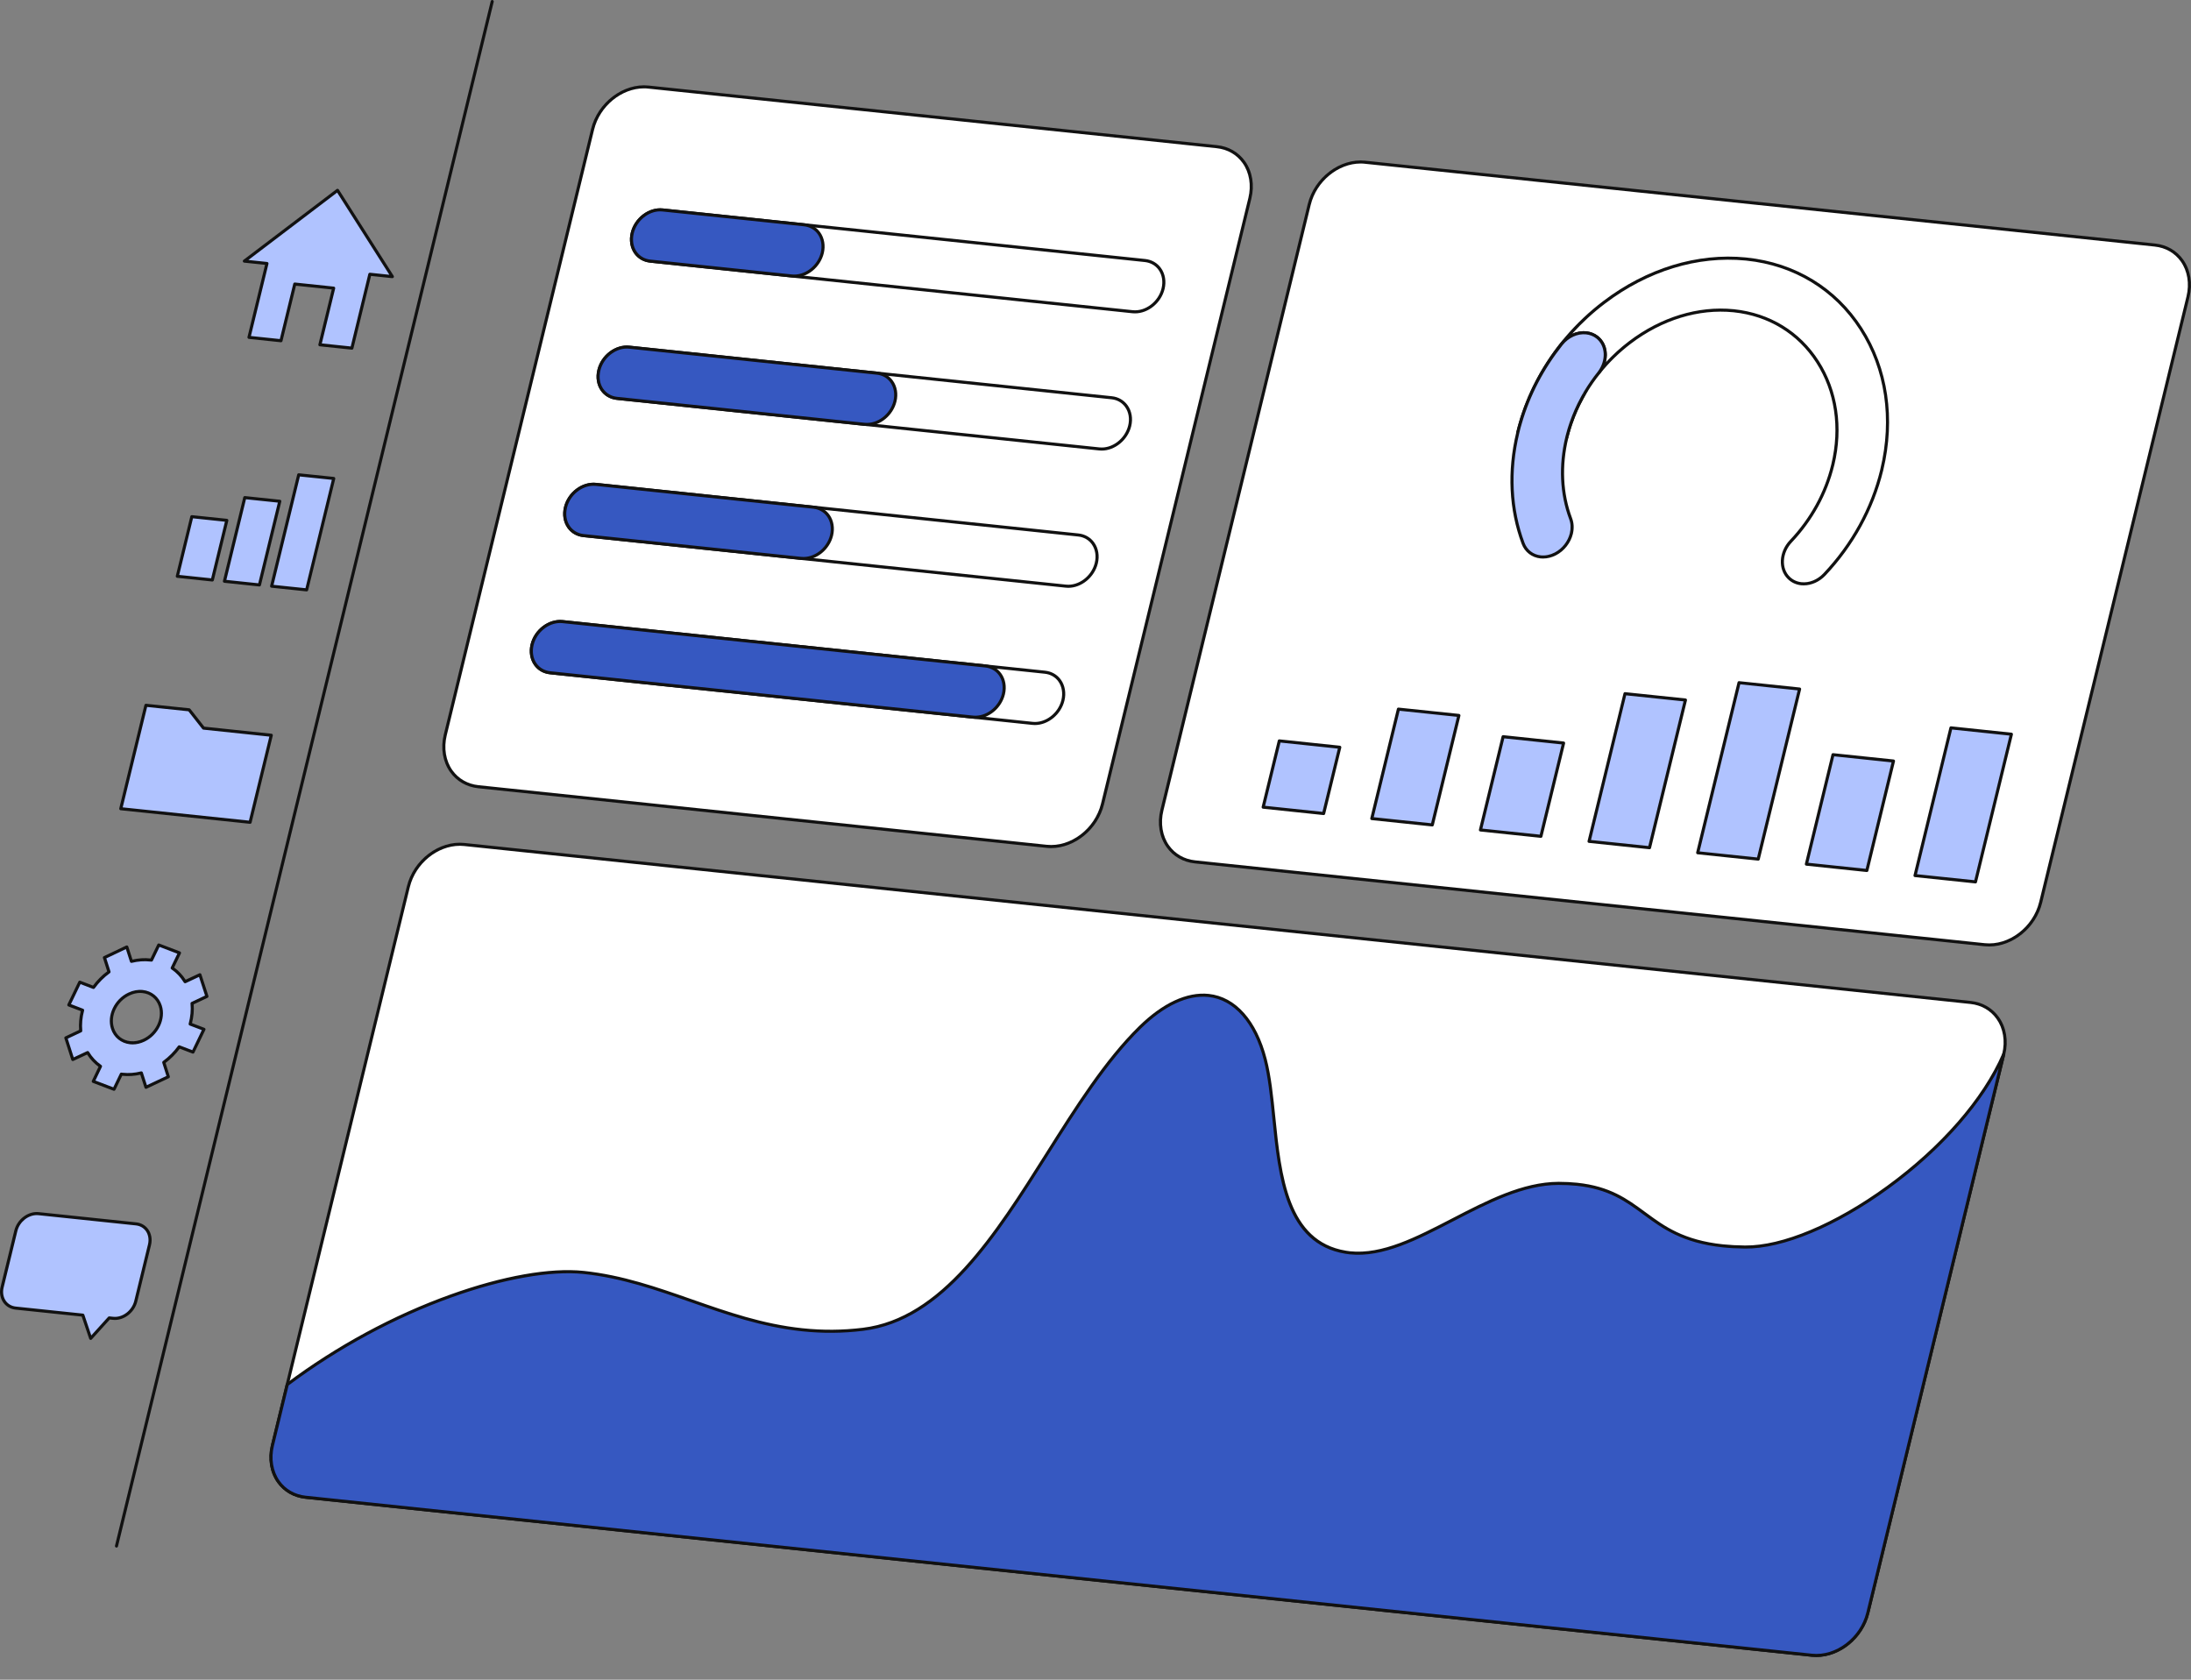 <svg xmlns="http://www.w3.org/2000/svg" width="60" height="46" viewBox="0 0 60 46" fill="none"><rect x="0" y="0" width="60" height="46" fill="#808080" stroke="none"/><g clip-path="url(#clip0_1045_5365)"><path d="M9.243 5.213L6.691 7.151L7.311 7.216L6.818 9.239L7.695 9.331L8.072 7.779L9.138 7.891L8.76 9.443L9.636 9.535L10.129 7.511L10.746 7.576L9.243 5.213Z" fill="#B0C3FF"></path><path d="M9.636 9.576C9.635 9.576 9.633 9.576 9.632 9.576L8.756 9.484C8.743 9.483 8.732 9.477 8.725 9.467C8.718 9.457 8.716 9.444 8.719 9.432L9.085 7.927L8.105 7.825L7.736 9.341C7.731 9.361 7.712 9.375 7.69 9.373L6.814 9.281C6.802 9.279 6.791 9.273 6.784 9.263C6.777 9.253 6.774 9.241 6.777 9.229L7.258 7.252L6.687 7.193C6.67 7.191 6.655 7.179 6.651 7.162C6.646 7.145 6.652 7.128 6.666 7.117L9.217 5.179C9.226 5.172 9.238 5.169 9.25 5.171C9.262 5.173 9.272 5.18 9.279 5.19L10.781 7.553C10.79 7.567 10.79 7.584 10.782 7.598C10.773 7.612 10.757 7.619 10.741 7.618L10.161 7.557L9.678 9.544C9.673 9.563 9.656 9.576 9.636 9.576ZM8.813 9.405L9.604 9.488L10.087 7.501C10.092 7.481 10.112 7.467 10.133 7.469L10.663 7.525L9.232 5.274L6.802 7.12L7.315 7.174C7.327 7.175 7.338 7.181 7.345 7.191C7.352 7.201 7.355 7.214 7.352 7.225L6.871 9.202L7.662 9.285L8.031 7.769C8.036 7.748 8.056 7.735 8.077 7.737L9.142 7.849C9.154 7.85 9.165 7.856 9.172 7.866C9.179 7.876 9.182 7.889 9.179 7.9L8.813 9.405Z" fill="#111111"></path><path d="M6.212 14.25L5.253 14.15L4.856 15.783L5.814 15.883L6.212 14.25Z" fill="#B0C3FF"></path><path d="M5.814 15.925C5.813 15.925 5.811 15.925 5.81 15.925L4.851 15.824C4.839 15.823 4.828 15.816 4.821 15.807C4.814 15.797 4.812 15.784 4.814 15.772L5.212 14.14C5.217 14.119 5.236 14.106 5.257 14.108L6.216 14.208C6.228 14.209 6.239 14.216 6.246 14.226C6.253 14.236 6.256 14.248 6.253 14.26L5.856 15.893C5.851 15.912 5.834 15.925 5.814 15.925ZM4.908 15.745L5.782 15.837L6.159 14.287L5.285 14.195L4.908 15.745Z" fill="#111111"></path><path d="M7.662 13.727L6.703 13.627L6.146 15.918L7.105 16.018L7.662 13.727Z" fill="#B0C3FF"></path><path d="M7.105 16.061C7.103 16.061 7.102 16.061 7.1 16.061L6.142 15.96C6.129 15.959 6.118 15.952 6.111 15.942C6.104 15.932 6.102 15.92 6.105 15.908L6.662 13.617C6.667 13.597 6.687 13.583 6.708 13.585L7.666 13.686C7.679 13.687 7.69 13.693 7.697 13.703C7.704 13.713 7.706 13.726 7.703 13.738L7.146 16.028C7.141 16.047 7.124 16.061 7.105 16.061ZM6.199 15.881L7.072 15.973L7.609 13.764L6.736 13.673L6.199 15.881Z" fill="#111111"></path><path d="M9.139 13.103L8.181 13.002L7.438 16.053L8.397 16.154L9.139 13.103Z" fill="#B0C3FF"></path><path d="M8.397 16.196C8.396 16.196 8.394 16.196 8.393 16.196L7.434 16.095C7.422 16.094 7.411 16.088 7.404 16.078C7.397 16.068 7.394 16.055 7.397 16.044L8.139 12.993C8.144 12.972 8.164 12.959 8.185 12.961L9.144 13.061C9.156 13.062 9.167 13.069 9.174 13.079C9.181 13.089 9.183 13.101 9.181 13.113L8.438 16.164C8.434 16.183 8.417 16.196 8.397 16.196ZM7.491 16.017L8.365 16.108L9.087 13.14L8.213 13.049L7.491 16.017Z" fill="#111111"></path><path d="M5.18 19.439L3.996 19.315L3.307 22.147L6.849 22.519L7.429 20.134L5.574 19.94L5.18 19.439Z" fill="#B0C3FF"></path><path d="M6.849 22.561C6.847 22.561 6.846 22.561 6.844 22.561L3.303 22.189C3.291 22.188 3.28 22.182 3.273 22.172C3.266 22.162 3.263 22.149 3.266 22.137L3.955 19.305C3.96 19.285 3.98 19.271 4.001 19.273L5.185 19.397C5.196 19.398 5.207 19.404 5.214 19.413L5.596 19.9L7.433 20.093C7.445 20.094 7.456 20.1 7.464 20.11C7.471 20.12 7.473 20.133 7.47 20.145L6.89 22.529C6.885 22.548 6.868 22.561 6.849 22.561ZM3.36 22.11L6.816 22.473L7.376 20.172L5.569 19.982C5.558 19.981 5.547 19.975 5.54 19.966L5.158 19.479L4.029 19.361L3.36 22.11Z" fill="#111111"></path><path d="M3.565 28.556C3.342 28.533 3.153 28.391 3.081 28.163C2.968 27.814 3.17 27.391 3.532 27.222C3.658 27.163 3.786 27.142 3.904 27.154C4.127 27.177 4.315 27.319 4.389 27.547C4.502 27.896 4.298 28.319 3.937 28.488C3.812 28.548 3.684 28.569 3.565 28.556ZM4.347 25.879L4.148 26.294C4.137 26.293 4.125 26.291 4.114 26.29C3.948 26.273 3.774 26.285 3.599 26.328L3.473 25.933L2.86 26.224L2.985 26.616C2.82 26.736 2.678 26.88 2.56 27.042L2.185 26.898L1.885 27.522L2.262 27.666C2.213 27.848 2.192 28.044 2.211 28.231L1.803 28.423L1.993 29.016L2.4 28.826C2.493 28.979 2.612 29.105 2.752 29.202L2.554 29.615L3.122 29.831L3.322 29.416C3.334 29.418 3.345 29.419 3.357 29.421C3.52 29.438 3.694 29.427 3.87 29.383L3.997 29.777L4.609 29.488L4.485 29.094C4.648 28.974 4.792 28.83 4.908 28.668L5.285 28.812L5.585 28.189L5.208 28.044C5.257 27.858 5.277 27.666 5.259 27.479L5.666 27.287L5.474 26.694L5.069 26.885C4.976 26.733 4.857 26.606 4.715 26.51L4.915 26.096L4.347 25.879" fill="#B0C3FF"></path><path d="M3.122 29.873C3.117 29.873 3.112 29.872 3.107 29.87L2.539 29.654C2.528 29.649 2.52 29.641 2.515 29.63C2.511 29.619 2.511 29.607 2.516 29.596L2.698 29.215C2.574 29.123 2.468 29.01 2.384 28.88L2.011 29.054C2 29.059 1.987 29.059 1.976 29.054C1.965 29.049 1.956 29.04 1.953 29.028L1.763 28.436C1.756 28.416 1.766 28.394 1.785 28.385L2.166 28.205C2.154 28.041 2.169 27.865 2.211 27.691L1.869 27.561C1.858 27.557 1.85 27.548 1.845 27.537C1.841 27.526 1.841 27.514 1.846 27.503L2.147 26.879C2.156 26.86 2.179 26.85 2.2 26.858L2.545 26.991C2.657 26.841 2.788 26.71 2.935 26.6L2.819 26.237C2.813 26.217 2.822 26.195 2.842 26.186L3.454 25.895C3.465 25.89 3.478 25.89 3.489 25.895C3.501 25.899 3.509 25.909 3.513 25.92L3.628 26.278C3.794 26.241 3.959 26.231 4.119 26.248L4.122 26.248L4.309 25.861C4.319 25.841 4.342 25.832 4.363 25.84L4.93 26.056C4.942 26.06 4.95 26.069 4.955 26.08C4.959 26.091 4.959 26.103 4.954 26.114L4.769 26.496C4.892 26.584 4.998 26.696 5.085 26.83L5.456 26.656C5.468 26.651 5.48 26.651 5.492 26.655C5.503 26.66 5.511 26.669 5.515 26.681L5.707 27.274C5.713 27.294 5.704 27.316 5.685 27.325L5.304 27.505C5.317 27.67 5.301 27.842 5.258 28.018L5.6 28.149C5.612 28.153 5.62 28.162 5.625 28.173C5.629 28.184 5.629 28.196 5.624 28.206L5.323 28.83C5.314 28.85 5.291 28.859 5.27 28.852L4.923 28.719C4.815 28.864 4.685 28.996 4.534 29.11L4.65 29.475C4.656 29.495 4.647 29.517 4.628 29.526L4.015 29.815C4.004 29.82 3.991 29.82 3.98 29.815C3.969 29.81 3.96 29.801 3.957 29.789L3.842 29.432C3.679 29.469 3.515 29.479 3.352 29.462C3.351 29.462 3.349 29.462 3.347 29.462L3.161 29.849C3.153 29.864 3.138 29.873 3.122 29.873H3.122ZM2.613 29.591L3.101 29.777L3.284 29.398C3.292 29.381 3.309 29.372 3.327 29.374C3.339 29.376 3.35 29.377 3.361 29.378C3.526 29.396 3.694 29.383 3.86 29.341C3.882 29.336 3.904 29.348 3.911 29.369L4.023 29.718L4.558 29.466L4.444 29.107C4.439 29.09 4.445 29.071 4.459 29.06C4.622 28.94 4.761 28.8 4.873 28.644C4.884 28.628 4.905 28.622 4.923 28.629L5.264 28.759L5.527 28.211L5.193 28.084C5.173 28.076 5.161 28.054 5.167 28.033C5.217 27.844 5.234 27.659 5.217 27.483C5.215 27.465 5.225 27.449 5.241 27.441L5.615 27.264L5.449 26.753L5.088 26.923C5.068 26.932 5.045 26.925 5.033 26.907C4.942 26.757 4.827 26.636 4.692 26.545C4.674 26.533 4.668 26.51 4.677 26.492L4.857 26.118L4.369 25.932L4.186 26.312C4.178 26.328 4.16 26.338 4.142 26.335C4.132 26.334 4.121 26.333 4.11 26.332C3.947 26.314 3.779 26.327 3.61 26.368C3.588 26.374 3.566 26.361 3.559 26.34L3.447 25.992L2.912 26.246L3.026 26.603C3.031 26.62 3.025 26.639 3.01 26.65C2.852 26.765 2.712 26.905 2.595 27.066C2.583 27.082 2.563 27.088 2.545 27.081L2.206 26.951L1.943 27.498L2.277 27.626C2.297 27.634 2.309 27.655 2.303 27.676C2.253 27.863 2.236 28.053 2.253 28.227C2.255 28.244 2.245 28.261 2.229 28.269L1.855 28.445L2.019 28.957L2.382 28.787C2.402 28.778 2.425 28.785 2.437 28.803C2.524 28.948 2.638 29.071 2.776 29.167C2.793 29.179 2.799 29.201 2.79 29.22L2.613 29.591L2.613 29.591ZM3.631 28.602C3.607 28.602 3.584 28.6 3.561 28.598C3.314 28.572 3.115 28.41 3.04 28.176C2.921 27.806 3.133 27.361 3.514 27.184C3.642 27.123 3.779 27.098 3.909 27.112C4.154 27.137 4.354 27.299 4.429 27.534C4.549 27.903 4.336 28.348 3.956 28.526C3.85 28.576 3.74 28.602 3.631 28.602ZM3.839 27.192C3.743 27.192 3.645 27.215 3.551 27.26C3.207 27.42 3.014 27.819 3.121 28.15C3.186 28.355 3.354 28.491 3.57 28.514C3.684 28.526 3.805 28.504 3.919 28.45C4.263 28.289 4.455 27.89 4.349 27.56C4.282 27.354 4.114 27.218 3.9 27.196C3.879 27.194 3.859 27.192 3.839 27.192L3.839 27.192Z" fill="#111111"></path><path d="M3.726 33.517L1.057 33.237C0.784 33.208 0.504 33.419 0.433 33.707L0.059 35.248C-0.012 35.537 0.155 35.794 0.428 35.823L2.269 36.016L2.483 36.652L2.991 36.092L3.097 36.103C3.37 36.131 3.648 35.921 3.719 35.632L4.094 34.091C4.164 33.802 3.999 33.546 3.726 33.517Z" fill="#B0C3FF"></path><path d="M2.483 36.695C2.48 36.695 2.477 36.694 2.474 36.694C2.46 36.691 2.448 36.68 2.443 36.666L2.237 36.055L0.423 35.865C0.286 35.85 0.168 35.782 0.09 35.673C0.006 35.554 -0.021 35.396 0.017 35.239L0.392 33.697C0.467 33.39 0.767 33.164 1.061 33.195L3.731 33.475C3.867 33.489 3.985 33.557 4.062 33.666C4.147 33.785 4.173 33.944 4.135 34.101L3.76 35.642C3.685 35.95 3.386 36.176 3.093 36.145L3.008 36.136L2.515 36.681C2.507 36.69 2.495 36.695 2.483 36.695ZM1.006 33.277C0.768 33.277 0.536 33.465 0.475 33.717L0.1 35.259C0.067 35.392 0.089 35.525 0.16 35.625C0.223 35.714 0.32 35.769 0.432 35.781L2.274 35.974C2.29 35.976 2.304 35.987 2.309 36.003L2.5 36.571L2.959 36.064C2.968 36.054 2.981 36.048 2.995 36.05L3.102 36.061C3.354 36.088 3.612 35.891 3.677 35.623L4.052 34.081C4.085 33.947 4.063 33.814 3.993 33.714C3.93 33.626 3.834 33.571 3.722 33.559L1.052 33.279C1.037 33.278 1.022 33.277 1.006 33.277V33.277Z" fill="#111111"></path><path d="M33.322 4.017L17.761 2.384C17.087 2.314 16.4 2.832 16.227 3.543L12.193 20.128C12.02 20.839 12.426 21.474 13.1 21.545L28.661 23.177C29.334 23.248 30.02 22.727 30.193 22.016L34.227 5.431C34.4 4.72 33.995 4.087 33.322 4.017Z" fill="white"></path><path d="M28.783 23.226C28.741 23.226 28.699 23.224 28.657 23.219L13.095 21.587C12.776 21.553 12.502 21.396 12.322 21.142C12.124 20.863 12.062 20.489 12.152 20.118L16.186 3.533C16.364 2.804 17.072 2.27 17.765 2.343L33.327 3.975C33.645 4.008 33.92 4.166 34.099 4.418C34.297 4.697 34.359 5.07 34.268 5.441L30.234 22.026C30.067 22.712 29.433 23.226 28.783 23.226V23.226ZM17.637 2.42C17.024 2.42 16.426 2.905 16.269 3.553L12.234 20.138C12.15 20.486 12.207 20.834 12.391 21.094C12.557 21.327 12.81 21.472 13.104 21.503L28.666 23.135C29.317 23.203 29.983 22.697 30.151 22.006L34.186 5.421C34.27 5.074 34.213 4.726 34.029 4.467C33.865 4.235 33.612 4.09 33.318 4.059L17.756 2.427C17.716 2.422 17.677 2.42 17.637 2.42Z" fill="#111111"></path><path d="M31.358 7.135L18.148 5.75C17.782 5.711 17.408 5.994 17.314 6.381C17.22 6.769 17.441 7.112 17.807 7.151L31.017 8.536C31.383 8.575 31.756 8.294 31.85 7.905C31.944 7.519 31.723 7.174 31.358 7.135Z" fill="white"></path><path d="M31.083 8.582C31.059 8.582 31.036 8.581 31.012 8.579L17.802 7.193C17.623 7.174 17.469 7.085 17.368 6.943C17.257 6.787 17.222 6.578 17.273 6.371C17.372 5.965 17.766 5.667 18.152 5.708L31.362 7.093C31.541 7.112 31.695 7.201 31.796 7.343C31.907 7.5 31.942 7.708 31.892 7.915C31.799 8.297 31.446 8.582 31.083 8.582ZM18.08 5.788C17.756 5.788 17.439 6.046 17.355 6.391C17.311 6.575 17.34 6.758 17.437 6.895C17.524 7.017 17.657 7.093 17.811 7.109L31.021 8.495C31.366 8.531 31.72 8.262 31.809 7.896C31.854 7.712 31.824 7.529 31.727 7.392C31.64 7.27 31.507 7.194 31.353 7.177L18.143 5.792C18.122 5.79 18.101 5.789 18.08 5.789V5.788Z" fill="#111111"></path><path d="M22.025 6.157L18.148 5.75C17.782 5.712 17.408 5.995 17.314 6.381C17.22 6.77 17.441 7.113 17.807 7.151L21.684 7.558C22.05 7.596 22.423 7.315 22.518 6.927C22.612 6.541 22.391 6.195 22.025 6.157Z" fill="#3658C1"></path><path d="M21.751 7.603C21.727 7.603 21.703 7.602 21.68 7.6L17.802 7.193C17.623 7.174 17.469 7.085 17.368 6.943C17.257 6.787 17.222 6.578 17.273 6.371C17.372 5.965 17.766 5.667 18.152 5.708L22.029 6.114C22.208 6.133 22.362 6.222 22.463 6.364C22.574 6.521 22.609 6.73 22.559 6.937C22.466 7.318 22.113 7.603 21.751 7.603ZM18.08 5.788C17.756 5.788 17.439 6.046 17.355 6.391C17.311 6.575 17.34 6.758 17.437 6.895C17.524 7.017 17.657 7.093 17.811 7.109L21.689 7.516C22.034 7.552 22.387 7.283 22.477 6.917C22.521 6.733 22.491 6.55 22.394 6.413C22.307 6.291 22.175 6.215 22.02 6.198L18.143 5.792C18.122 5.79 18.101 5.788 18.08 5.788Z" fill="#111111"></path><path d="M30.443 10.893L17.233 9.508C16.868 9.47 16.494 9.753 16.4 10.139C16.305 10.527 16.527 10.871 16.893 10.909L30.102 12.295C30.468 12.333 30.842 12.052 30.936 11.664C31.03 11.277 30.809 10.932 30.443 10.893Z" fill="white"></path><path d="M30.169 12.34C30.145 12.34 30.122 12.339 30.098 12.336L16.888 10.951C16.709 10.932 16.555 10.843 16.454 10.701C16.343 10.545 16.308 10.336 16.359 10.129C16.457 9.722 16.852 9.425 17.238 9.466L30.448 10.851C30.627 10.87 30.781 10.959 30.882 11.101C30.993 11.258 31.028 11.466 30.978 11.673C30.885 12.055 30.531 12.34 30.169 12.34V12.34ZM17.166 9.546C16.842 9.546 16.525 9.804 16.441 10.148C16.396 10.332 16.426 10.516 16.523 10.652C16.61 10.774 16.742 10.851 16.897 10.867L30.107 12.252C30.452 12.289 30.806 12.02 30.895 11.653C30.94 11.47 30.91 11.287 30.812 11.15C30.726 11.027 30.593 10.951 30.439 10.935L17.229 9.55C17.208 9.547 17.187 9.546 17.166 9.546Z" fill="#111111"></path><path d="M24.015 10.219L17.233 9.507C16.868 9.469 16.494 9.752 16.4 10.138C16.305 10.527 16.527 10.87 16.893 10.909L23.674 11.62C24.04 11.658 24.414 11.377 24.508 10.989C24.602 10.602 24.381 10.257 24.015 10.219" fill="#3658C1"></path><path d="M23.741 11.666C23.717 11.666 23.694 11.665 23.67 11.662L16.888 10.951C16.709 10.932 16.555 10.843 16.454 10.701C16.343 10.545 16.308 10.336 16.359 10.129C16.457 9.722 16.852 9.425 17.238 9.466L24.02 10.177C24.199 10.196 24.353 10.284 24.454 10.427C24.565 10.583 24.6 10.792 24.549 10.999C24.457 11.38 24.103 11.666 23.741 11.666V11.666ZM17.166 9.546C16.842 9.546 16.525 9.804 16.441 10.148C16.396 10.332 16.426 10.516 16.523 10.652C16.61 10.774 16.742 10.851 16.897 10.867L23.679 11.578C24.024 11.614 24.378 11.346 24.467 10.979C24.511 10.796 24.481 10.612 24.384 10.475C24.298 10.353 24.165 10.277 24.011 10.261L17.229 9.55C17.208 9.547 17.187 9.546 17.166 9.546V9.546Z" fill="#111111"></path><path d="M29.529 14.651L16.32 13.265C15.954 13.227 15.58 13.51 15.486 13.896C15.392 14.283 15.613 14.628 15.979 14.666L29.188 16.052C29.554 16.09 29.928 15.807 30.022 15.421C30.116 15.035 29.895 14.689 29.529 14.651L29.529 14.651Z" fill="white"></path><path d="M29.255 16.098C29.231 16.098 29.208 16.097 29.184 16.094L15.974 14.709C15.795 14.69 15.641 14.601 15.54 14.459C15.429 14.302 15.394 14.094 15.444 13.886C15.543 13.48 15.938 13.183 16.324 13.223L29.534 14.609C29.713 14.628 29.867 14.716 29.968 14.859C30.079 15.015 30.114 15.224 30.064 15.431C29.971 15.812 29.617 16.098 29.255 16.098L29.255 16.098ZM16.252 13.304C15.928 13.304 15.611 13.562 15.527 13.906C15.482 14.09 15.512 14.273 15.61 14.41C15.696 14.532 15.829 14.608 15.983 14.625L29.193 16.01C29.538 16.047 29.892 15.778 29.981 15.411C30.026 15.228 29.995 15.044 29.898 14.907C29.812 14.785 29.679 14.709 29.525 14.693L16.315 13.307C16.294 13.305 16.273 13.304 16.252 13.304L16.252 13.304Z" fill="#111111"></path><path d="M22.279 13.89L16.32 13.265C15.954 13.227 15.58 13.51 15.486 13.896C15.392 14.283 15.613 14.628 15.979 14.666L21.938 15.292C22.304 15.33 22.678 15.047 22.772 14.661C22.866 14.274 22.645 13.929 22.279 13.89" fill="#3658C1"></path><path d="M22.005 15.337C21.981 15.337 21.957 15.336 21.934 15.334L15.974 14.709C15.795 14.69 15.641 14.601 15.54 14.459C15.429 14.302 15.394 14.094 15.445 13.886C15.543 13.48 15.938 13.183 16.324 13.223L22.283 13.848C22.462 13.867 22.616 13.956 22.718 14.098C22.829 14.255 22.863 14.464 22.813 14.671C22.72 15.052 22.367 15.337 22.005 15.337ZM16.252 13.304C15.928 13.304 15.611 13.562 15.527 13.906C15.482 14.09 15.513 14.273 15.61 14.41C15.696 14.532 15.829 14.608 15.983 14.625L21.942 15.25C22.288 15.286 22.641 15.017 22.731 14.651C22.775 14.467 22.745 14.284 22.648 14.147C22.561 14.025 22.429 13.949 22.274 13.932L16.315 13.307C16.294 13.305 16.273 13.304 16.252 13.304V13.304Z" fill="#111111"></path><path d="M28.615 18.409L15.405 17.023C15.04 16.985 14.666 17.268 14.572 17.654C14.478 18.04 14.699 18.386 15.065 18.424L26.644 19.639L28.274 19.81C28.64 19.848 29.014 19.565 29.108 19.179C29.202 18.792 28.981 18.447 28.615 18.409Z" fill="white"></path><path d="M28.341 19.856C28.317 19.856 28.294 19.854 28.27 19.852C28.27 19.852 26.645 19.681 26.64 19.681L15.06 18.466C14.881 18.448 14.727 18.359 14.626 18.217C14.515 18.06 14.48 17.851 14.53 17.644C14.629 17.238 15.024 16.941 15.41 16.981L28.62 18.367C28.799 18.386 28.953 18.474 29.054 18.616C29.165 18.773 29.2 18.982 29.149 19.189C29.057 19.57 28.703 19.855 28.341 19.856ZM26.649 19.597C26.674 19.6 26.86 19.619 28.279 19.768C28.624 19.805 28.978 19.535 29.067 19.169C29.111 18.986 29.081 18.802 28.984 18.665C28.898 18.543 28.765 18.467 28.611 18.451L15.401 17.065C15.055 17.029 14.702 17.298 14.613 17.664C14.568 17.847 14.598 18.031 14.695 18.168C14.782 18.29 14.915 18.366 15.069 18.382L26.649 19.597V19.597L26.649 19.597Z" fill="#111111"></path><path d="M26.985 18.238L15.405 17.023C15.04 16.985 14.666 17.268 14.572 17.654C14.478 18.04 14.699 18.386 15.065 18.424L26.644 19.639C27.01 19.677 27.384 19.394 27.478 19.008C27.572 18.621 27.351 18.276 26.985 18.238Z" fill="#3658C1"></path><path d="M26.711 19.685C26.687 19.685 26.663 19.683 26.64 19.681L15.06 18.466C14.881 18.448 14.727 18.359 14.626 18.217C14.515 18.06 14.48 17.851 14.53 17.644C14.629 17.238 15.024 16.941 15.41 16.981L26.99 18.196C27.169 18.215 27.323 18.303 27.424 18.446C27.535 18.602 27.57 18.811 27.519 19.018C27.427 19.399 27.073 19.685 26.711 19.685V19.685ZM15.338 17.062C15.014 17.062 14.697 17.32 14.613 17.664C14.568 17.847 14.598 18.031 14.695 18.168C14.782 18.29 14.915 18.366 15.069 18.382L26.649 19.597C26.994 19.633 27.348 19.364 27.437 18.998C27.481 18.815 27.451 18.631 27.354 18.494C27.268 18.372 27.135 18.296 26.981 18.28L15.401 17.065C15.38 17.063 15.359 17.062 15.338 17.062H15.338Z" fill="#111111"></path><path d="M59.013 6.712L37.384 4.443C36.71 4.372 36.026 4.891 35.853 5.602L31.818 22.187C31.645 22.898 32.049 23.533 32.723 23.603L54.352 25.872C55.023 25.942 55.71 25.422 55.883 24.711L59.918 8.126C60.091 7.415 59.684 6.782 59.013 6.712V6.712Z" fill="white"></path><path d="M54.474 25.92C54.432 25.92 54.389 25.918 54.347 25.914L32.718 23.645C32.4 23.612 32.126 23.454 31.947 23.202C31.748 22.922 31.686 22.548 31.777 22.177L35.811 5.592C35.989 4.862 36.697 4.328 37.388 4.401L59.017 6.669C59.336 6.703 59.61 6.86 59.789 7.113C59.987 7.393 60.049 7.765 59.959 8.136L55.925 24.721C55.758 25.407 55.124 25.92 54.474 25.92L54.474 25.92ZM37.26 4.478C36.649 4.478 36.051 4.964 35.894 5.611L31.86 22.197C31.775 22.544 31.832 22.893 32.016 23.153C32.181 23.385 32.433 23.53 32.727 23.561L54.356 25.83C55.008 25.898 55.674 25.392 55.842 24.701L59.877 8.116C59.961 7.769 59.904 7.421 59.72 7.162C59.555 6.929 59.302 6.784 59.008 6.753L37.379 4.485C37.34 4.48 37.3 4.478 37.26 4.478Z" fill="#111111"></path><path d="M41.607 11.679C41.602 11.698 41.597 11.716 41.592 11.735C41.597 11.716 41.602 11.698 41.607 11.679ZM41.631 11.596C41.625 11.616 41.619 11.635 41.614 11.655C41.619 11.635 41.625 11.615 41.631 11.596ZM43.02 11.593C43.015 11.606 43.011 11.618 43.007 11.631C43.011 11.618 43.015 11.606 43.02 11.593ZM43.322 10.904C43.205 11.12 43.105 11.347 43.023 11.582C43.105 11.347 43.205 11.12 43.322 10.904ZM43.344 10.864C43.337 10.876 43.33 10.889 43.324 10.901C43.33 10.889 43.337 10.876 43.344 10.864ZM43.396 10.773C43.392 10.779 43.389 10.786 43.385 10.792C43.389 10.786 43.392 10.779 43.396 10.773ZM43.429 10.717C43.428 10.719 43.427 10.721 43.425 10.723C43.427 10.721 43.428 10.719 43.429 10.717ZM47.828 7.095C47.828 7.095 47.822 7.095 47.812 7.094L47.812 7.093C46.443 6.957 45.056 7.423 43.928 8.28C42.865 9.086 42.023 10.246 41.635 11.581C41.865 10.789 42.257 10.057 42.76 9.424C42.938 9.2 43.201 9.09 43.439 9.115C43.546 9.126 43.648 9.165 43.736 9.233C44.011 9.447 44.034 9.876 43.791 10.199C44.038 9.892 44.323 9.616 44.634 9.379C45.465 8.748 46.475 8.41 47.471 8.51L47.477 8.51L47.477 8.511L47.479 8.511L47.483 8.511C48.476 8.616 49.279 9.139 49.772 9.907C50.265 10.675 50.443 11.674 50.191 12.725L50.19 12.729L50.188 12.738C50.002 13.504 49.602 14.231 49.042 14.823C48.756 15.126 48.729 15.574 48.984 15.825C49.079 15.919 49.2 15.972 49.329 15.986C49.544 16.008 49.782 15.921 49.961 15.732C50.727 14.921 51.274 13.927 51.529 12.879L51.531 12.87H51.53L51.533 12.861C51.878 11.417 51.632 10.046 50.962 9.005C50.293 7.961 49.193 7.238 47.828 7.095" fill="white"></path><path d="M49.396 16.031C49.372 16.031 49.348 16.03 49.325 16.028C49.181 16.013 49.053 15.953 48.954 15.855C48.684 15.589 48.71 15.113 49.011 14.794C49.569 14.205 49.962 13.49 50.147 12.728L50.15 12.715C50.391 11.709 50.244 10.72 49.736 9.93C49.23 9.142 48.428 8.653 47.479 8.553C47.478 8.553 47.478 8.553 47.477 8.553C47.476 8.553 47.475 8.553 47.475 8.553C47.474 8.553 47.472 8.553 47.471 8.552L47.469 8.552C46.514 8.456 45.517 8.762 44.66 9.413C44.349 9.649 44.068 9.922 43.824 10.226C43.81 10.244 43.784 10.247 43.765 10.233C43.747 10.219 43.743 10.193 43.757 10.174C43.988 9.866 43.967 9.467 43.71 9.266C43.632 9.205 43.536 9.168 43.434 9.157C43.202 9.133 42.956 9.245 42.793 9.45C42.541 9.767 42.323 10.1 42.14 10.447C41.975 10.759 41.838 11.084 41.73 11.418C41.711 11.476 41.693 11.534 41.676 11.592C41.675 11.595 41.674 11.597 41.673 11.6C41.673 11.602 41.672 11.605 41.672 11.607C41.666 11.627 41.66 11.647 41.655 11.666C41.654 11.671 41.652 11.674 41.65 11.678V11.679C41.65 11.682 41.649 11.686 41.648 11.69C41.643 11.709 41.638 11.727 41.633 11.746C41.633 11.749 41.631 11.753 41.629 11.756V11.757C41.629 11.76 41.629 11.764 41.628 11.767C41.621 11.793 41.615 11.818 41.609 11.844C41.603 11.866 41.58 11.88 41.557 11.875C41.538 11.87 41.525 11.853 41.525 11.834C41.525 11.83 41.525 11.827 41.526 11.824C41.532 11.798 41.539 11.772 41.546 11.746C41.547 11.742 41.548 11.739 41.55 11.736V11.735C41.55 11.732 41.55 11.728 41.551 11.725C41.556 11.706 41.561 11.687 41.566 11.668C41.568 11.664 41.569 11.66 41.571 11.656V11.655C41.571 11.652 41.572 11.648 41.573 11.644C41.578 11.624 41.584 11.604 41.59 11.584C41.591 11.581 41.592 11.579 41.593 11.577C41.593 11.574 41.593 11.572 41.594 11.569C41.594 11.569 41.594 11.568 41.595 11.568C41.611 11.512 41.628 11.456 41.646 11.401V11.401C41.646 11.4 41.646 11.4 41.646 11.4C41.759 11.048 41.905 10.706 42.081 10.377C42.52 9.556 43.143 8.822 43.903 8.246C45.092 7.342 46.482 6.918 47.816 7.051C47.817 7.052 47.819 7.052 47.82 7.052C47.828 7.053 47.831 7.053 47.832 7.053C49.165 7.193 50.289 7.878 50.998 8.982C51.706 10.082 51.91 11.463 51.574 12.871L51.573 12.876C51.573 12.877 51.572 12.878 51.572 12.88L51.57 12.888C51.312 13.948 50.766 14.941 49.992 15.761C49.828 15.933 49.61 16.031 49.396 16.031L49.396 16.031ZM47.488 8.469C48.466 8.573 49.288 9.075 49.808 9.885C50.328 10.694 50.479 11.707 50.233 12.735L50.229 12.748C50.041 13.524 49.641 14.252 49.073 14.852C48.803 15.138 48.776 15.561 49.014 15.795C49.099 15.879 49.21 15.931 49.334 15.944C49.544 15.966 49.767 15.876 49.93 15.703C50.695 14.894 51.233 13.914 51.488 12.869L51.488 12.866C51.488 12.863 51.489 12.86 51.49 12.857L51.492 12.849C51.823 11.466 51.622 10.108 50.927 9.027C50.232 7.946 49.13 7.274 47.824 7.137C47.823 7.137 47.819 7.137 47.809 7.136C47.806 7.136 47.804 7.135 47.802 7.135C46.491 7.006 45.125 7.424 43.954 8.314C43.627 8.561 43.326 8.839 43.054 9.14C43.179 9.084 43.312 9.059 43.444 9.073C43.561 9.085 43.672 9.129 43.762 9.2C43.975 9.366 44.049 9.648 43.975 9.922C44.168 9.712 44.38 9.519 44.608 9.346C45.483 8.682 46.502 8.37 47.476 8.468L47.479 8.468C47.481 8.468 47.484 8.469 47.486 8.469C47.487 8.469 47.488 8.469 47.489 8.469L47.488 8.469ZM42.907 12.021C42.905 12.021 42.903 12.021 42.901 12.02H42.9C42.879 12.017 42.864 11.999 42.864 11.979C42.864 11.976 42.864 11.974 42.865 11.972C42.867 11.959 42.875 11.948 42.886 11.941C42.882 11.935 42.88 11.927 42.88 11.919C42.88 11.915 42.88 11.912 42.881 11.908L42.886 11.889C42.888 11.883 42.891 11.877 42.895 11.873C42.894 11.87 42.894 11.867 42.894 11.864C42.894 11.861 42.894 11.857 42.895 11.854L42.902 11.829C42.904 11.823 42.906 11.819 42.91 11.814C42.909 11.813 42.909 11.811 42.909 11.81C42.909 11.806 42.91 11.802 42.911 11.798L42.918 11.773C42.919 11.768 42.922 11.764 42.924 11.76C42.924 11.759 42.924 11.758 42.924 11.758C42.924 11.754 42.925 11.75 42.926 11.746C42.932 11.724 42.939 11.703 42.946 11.682C42.946 11.68 42.947 11.677 42.948 11.675C42.949 11.674 42.949 11.671 42.95 11.669L42.962 11.633C42.962 11.63 42.963 11.628 42.965 11.626C42.965 11.623 42.965 11.62 42.966 11.618L42.979 11.579C42.98 11.577 42.981 11.575 42.982 11.573C42.982 11.572 42.983 11.57 42.983 11.568C43.064 11.334 43.165 11.104 43.285 10.884C43.285 10.883 43.285 10.883 43.285 10.883L43.286 10.881C43.293 10.868 43.3 10.856 43.307 10.843C43.309 10.841 43.31 10.839 43.312 10.837C43.312 10.834 43.313 10.832 43.315 10.83C43.321 10.819 43.327 10.808 43.333 10.797C43.339 10.787 43.348 10.78 43.358 10.777L43.348 10.771L43.359 10.751C43.365 10.742 43.374 10.735 43.384 10.732C43.382 10.722 43.383 10.712 43.389 10.702L43.389 10.702C43.389 10.702 43.389 10.701 43.389 10.701L43.392 10.697C43.404 10.677 43.431 10.67 43.45 10.682C43.471 10.694 43.478 10.719 43.465 10.739L43.464 10.741L43.464 10.742C43.464 10.742 43.463 10.742 43.463 10.742L43.462 10.745H43.462C43.456 10.753 43.447 10.759 43.437 10.762C43.438 10.765 43.438 10.769 43.438 10.773C43.438 10.78 43.437 10.787 43.433 10.794L43.423 10.811L43.411 10.805C43.412 10.809 43.413 10.813 43.413 10.818C43.413 10.825 43.411 10.832 43.407 10.839C43.401 10.849 43.395 10.86 43.389 10.871C43.388 10.873 43.386 10.875 43.385 10.877C43.384 10.879 43.383 10.882 43.382 10.884L43.361 10.921C43.361 10.922 43.361 10.922 43.36 10.922C43.36 10.923 43.36 10.923 43.36 10.924C43.242 11.14 43.143 11.366 43.064 11.595C43.064 11.595 43.064 11.595 43.064 11.595C43.063 11.597 43.062 11.599 43.061 11.601C43.061 11.603 43.06 11.605 43.06 11.607L43.047 11.645C43.046 11.647 43.045 11.649 43.044 11.651C43.044 11.654 43.043 11.656 43.042 11.659L43.031 11.695C43.03 11.697 43.029 11.699 43.028 11.701C43.028 11.703 43.027 11.705 43.027 11.707C43.02 11.728 43.014 11.749 43.008 11.77C43.006 11.774 43.004 11.779 43.001 11.783V11.785C43.001 11.789 43.001 11.793 43 11.796L42.993 11.821C42.991 11.826 42.989 11.831 42.985 11.835C42.985 11.837 42.986 11.838 42.986 11.84C42.986 11.844 42.985 11.847 42.984 11.851L42.977 11.875C42.976 11.882 42.973 11.887 42.969 11.892C42.969 11.895 42.969 11.897 42.969 11.9C42.969 11.903 42.969 11.907 42.968 11.911L42.963 11.929C42.96 11.941 42.953 11.95 42.943 11.956C42.947 11.962 42.949 11.97 42.949 11.979C42.949 11.98 42.949 11.983 42.949 11.985C42.946 12.006 42.928 12.021 42.907 12.021L42.907 12.021Z" fill="#111111"></path><path d="M43.439 9.115C43.201 9.09 42.938 9.2 42.76 9.424C42.257 10.057 41.865 10.788 41.635 11.581C41.634 11.585 41.632 11.591 41.631 11.595C41.625 11.615 41.619 11.635 41.614 11.655C41.612 11.663 41.609 11.671 41.607 11.679C41.602 11.697 41.597 11.716 41.592 11.735C41.59 11.742 41.589 11.749 41.587 11.757C41.58 11.782 41.574 11.808 41.567 11.834C41.567 11.834 41.566 11.841 41.563 11.853H41.563C41.312 12.902 41.362 13.957 41.71 14.881C41.791 15.097 41.976 15.228 42.19 15.251C42.319 15.264 42.46 15.238 42.595 15.168C42.819 15.05 42.977 14.837 43.031 14.61C43.064 14.474 43.06 14.333 43.011 14.204C42.757 13.526 42.721 12.754 42.905 11.987L42.906 11.98H42.907L42.908 11.974C42.913 11.956 42.917 11.937 42.922 11.919C42.924 11.912 42.925 11.906 42.927 11.9C42.93 11.888 42.933 11.876 42.936 11.864C42.938 11.856 42.941 11.848 42.943 11.84C42.946 11.83 42.949 11.82 42.952 11.809L42.959 11.785C42.961 11.776 42.964 11.767 42.967 11.758C42.973 11.736 42.98 11.715 42.986 11.694C42.987 11.69 42.989 11.686 42.99 11.682C42.994 11.67 42.998 11.658 43.002 11.646C43.004 11.641 43.005 11.636 43.007 11.631C43.011 11.618 43.015 11.605 43.02 11.593C43.021 11.589 43.022 11.585 43.023 11.582C43.105 11.347 43.205 11.12 43.322 10.904L43.324 10.901C43.33 10.889 43.337 10.876 43.344 10.864C43.347 10.859 43.349 10.855 43.352 10.85C43.358 10.839 43.364 10.829 43.37 10.818C43.375 10.809 43.38 10.801 43.385 10.792C43.389 10.786 43.392 10.779 43.396 10.773C43.406 10.756 43.416 10.74 43.425 10.723C43.427 10.721 43.428 10.719 43.429 10.717C43.534 10.543 43.65 10.377 43.776 10.219C43.781 10.212 43.786 10.206 43.791 10.199C44.034 9.876 44.011 9.447 43.736 9.233C43.648 9.165 43.546 9.126 43.439 9.115Z" fill="#B0C3FF"></path><path d="M42.257 15.296C42.233 15.296 42.209 15.295 42.186 15.293C41.947 15.268 41.754 15.12 41.67 14.896C41.319 13.961 41.267 12.906 41.522 11.843C41.522 11.842 41.522 11.84 41.523 11.839C41.525 11.829 41.526 11.824 41.526 11.824C41.532 11.798 41.539 11.772 41.546 11.746L41.551 11.725C41.556 11.706 41.561 11.687 41.566 11.668L41.573 11.644C41.578 11.624 41.584 11.604 41.59 11.584L41.594 11.569C41.821 10.789 42.202 10.058 42.726 9.398C42.907 9.17 43.181 9.046 43.443 9.073C43.561 9.085 43.671 9.129 43.762 9.2C44.056 9.429 44.084 9.879 43.825 10.225L43.81 10.245C43.684 10.402 43.569 10.568 43.465 10.739L43.462 10.745C43.452 10.761 43.442 10.778 43.433 10.794L43.423 10.811C43.423 10.811 43.42 10.816 43.42 10.816C43.416 10.823 43.411 10.831 43.407 10.838C43.401 10.85 43.395 10.86 43.389 10.871L43.361 10.922C43.242 11.14 43.142 11.366 43.064 11.595L43.047 11.645C43.046 11.649 43.044 11.654 43.042 11.659L43.026 11.708C43.02 11.728 43.014 11.749 43.007 11.77L42.963 11.929C42.958 11.947 42.954 11.966 42.949 11.984L42.948 11.991C42.947 11.992 42.947 11.993 42.947 11.994L42.947 11.995C42.763 12.759 42.799 13.517 43.051 14.189C43.101 14.322 43.108 14.471 43.073 14.62C43.013 14.867 42.842 15.086 42.615 15.205C42.499 15.265 42.377 15.296 42.257 15.296L42.257 15.296ZM41.603 11.868C41.354 12.912 41.405 13.949 41.75 14.867C41.822 15.059 41.988 15.187 42.194 15.209C42.32 15.222 42.452 15.195 42.575 15.131C42.781 15.023 42.936 14.824 42.99 14.601C43.022 14.468 43.016 14.336 42.971 14.219C42.714 13.53 42.677 12.755 42.864 11.977L42.865 11.973C42.865 11.971 42.865 11.969 42.866 11.968C42.866 11.967 42.867 11.966 42.867 11.964C42.871 11.946 42.876 11.927 42.881 11.908L42.926 11.746C42.932 11.724 42.939 11.703 42.946 11.682L42.984 11.567C43.064 11.335 43.165 11.104 43.285 10.884L43.314 10.831C43.321 10.819 43.327 10.808 43.333 10.797C43.337 10.789 43.342 10.781 43.347 10.774L43.386 10.79L43.349 10.77L43.359 10.752C43.369 10.735 43.379 10.719 43.389 10.702L43.392 10.697C43.498 10.522 43.616 10.352 43.743 10.193L43.757 10.174C43.988 9.866 43.967 9.467 43.71 9.266C43.632 9.205 43.536 9.168 43.434 9.157C43.202 9.133 42.956 9.245 42.793 9.451C42.276 10.102 41.9 10.823 41.676 11.593L41.672 11.607C41.666 11.627 41.66 11.647 41.655 11.667L41.648 11.69C41.643 11.709 41.638 11.727 41.633 11.746L41.628 11.767C41.621 11.793 41.615 11.818 41.609 11.844L41.605 11.862C41.604 11.864 41.604 11.866 41.603 11.868Z" fill="#111111"></path><path d="M36.689 20.464L35.033 20.29L34.592 22.105L36.248 22.279L36.689 20.464Z" fill="#B0C3FF"></path><path d="M36.248 22.321C36.246 22.321 36.245 22.321 36.243 22.321L34.587 22.147C34.575 22.146 34.564 22.14 34.557 22.13C34.55 22.12 34.547 22.107 34.55 22.095L34.992 20.28C34.997 20.26 35.017 20.246 35.038 20.248L36.694 20.422C36.706 20.423 36.717 20.43 36.724 20.44C36.731 20.45 36.734 20.462 36.731 20.474L36.289 22.289C36.285 22.308 36.267 22.321 36.248 22.321ZM34.644 22.068L36.215 22.233L36.637 20.501L35.066 20.336L34.644 22.068Z" fill="#111111"></path><path d="M39.952 19.593L38.296 19.419L37.566 22.417L39.223 22.591L39.952 19.593Z" fill="#B0C3FF"></path><path d="M39.223 22.633C39.221 22.633 39.22 22.633 39.218 22.633L37.562 22.459C37.55 22.458 37.539 22.452 37.532 22.442C37.525 22.432 37.522 22.419 37.525 22.407L38.254 19.41C38.259 19.389 38.279 19.376 38.3 19.378L39.956 19.551C39.968 19.553 39.98 19.559 39.986 19.569C39.994 19.579 39.996 19.591 39.993 19.603L39.264 22.601C39.259 22.62 39.242 22.633 39.223 22.633ZM37.619 22.38L39.19 22.545L39.899 19.63L38.328 19.465L37.619 22.38Z" fill="#111111"></path><path d="M42.819 20.349L41.162 20.175L40.541 22.729L42.197 22.903L42.819 20.349Z" fill="#B0C3FF"></path><path d="M42.197 22.945C42.196 22.945 42.194 22.945 42.193 22.945L40.537 22.771C40.525 22.77 40.514 22.763 40.506 22.753C40.499 22.743 40.497 22.731 40.5 22.719L41.121 20.165C41.126 20.145 41.146 20.131 41.167 20.133L42.823 20.307C42.835 20.308 42.846 20.314 42.853 20.324C42.86 20.334 42.863 20.347 42.86 20.359L42.239 22.913C42.234 22.932 42.217 22.945 42.197 22.945V22.945ZM40.594 22.692L42.165 22.857L42.766 20.386L41.195 20.221L40.594 22.692Z" fill="#111111"></path><path d="M46.156 19.171L44.5 18.997L43.516 23.041L45.172 23.215L46.156 19.171Z" fill="#B0C3FF"></path><path d="M45.172 23.257C45.171 23.257 45.169 23.257 45.168 23.257L43.511 23.083C43.499 23.082 43.488 23.075 43.481 23.066C43.474 23.056 43.472 23.043 43.475 23.031L44.459 18.987C44.464 18.966 44.483 18.953 44.504 18.955L46.16 19.128C46.172 19.13 46.184 19.136 46.191 19.146C46.198 19.156 46.2 19.169 46.197 19.18L45.213 23.225C45.209 23.244 45.191 23.257 45.172 23.257ZM43.569 23.004L45.139 23.169L46.103 19.207L44.532 19.043L43.569 23.004Z" fill="#111111"></path><path d="M49.282 18.869L47.624 18.695L46.491 23.353L48.149 23.527L49.282 18.869Z" fill="#B0C3FF"></path><path d="M48.149 23.57C48.147 23.57 48.146 23.57 48.144 23.569L46.486 23.395C46.474 23.394 46.463 23.388 46.456 23.378C46.449 23.368 46.447 23.355 46.449 23.343L47.582 18.686C47.587 18.665 47.607 18.651 47.628 18.654L49.286 18.828C49.298 18.829 49.309 18.835 49.316 18.845C49.324 18.855 49.326 18.867 49.323 18.879L48.19 23.537C48.185 23.556 48.168 23.57 48.149 23.57ZM46.543 23.317L48.116 23.482L49.229 18.906L47.656 18.741L46.543 23.317Z" fill="#111111"></path><path d="M51.853 20.842L50.197 20.668L49.467 23.666L51.123 23.839L51.853 20.842Z" fill="#B0C3FF"></path><path d="M51.123 23.881C51.122 23.881 51.121 23.881 51.119 23.881L49.463 23.707C49.451 23.706 49.44 23.7 49.433 23.69C49.426 23.68 49.423 23.667 49.426 23.655L50.155 20.658C50.16 20.637 50.18 20.624 50.201 20.626L51.857 20.799C51.869 20.801 51.88 20.807 51.888 20.817C51.895 20.827 51.897 20.84 51.894 20.851L51.165 23.849C51.16 23.868 51.143 23.881 51.123 23.881V23.881ZM49.52 23.628L51.091 23.793L51.8 20.878L50.229 20.713L49.52 23.628Z" fill="#111111"></path><path d="M55.082 20.107L53.426 19.933L52.442 23.977L54.098 24.151L55.082 20.107Z" fill="#B0C3FF"></path><path d="M54.098 24.194C54.097 24.194 54.095 24.194 54.094 24.193L52.438 24.02C52.425 24.018 52.414 24.012 52.407 24.002C52.4 23.992 52.398 23.98 52.401 23.968L53.385 19.923C53.39 19.903 53.409 19.889 53.43 19.891L55.087 20.065C55.099 20.066 55.11 20.073 55.117 20.083C55.124 20.093 55.126 20.105 55.123 20.117L54.139 24.161C54.135 24.18 54.118 24.194 54.098 24.194ZM52.495 23.941L54.066 24.105L55.029 20.144L53.458 19.979L52.495 23.941Z" fill="#111111"></path><path d="M53.967 27.453L12.715 23.127C12.041 23.056 11.354 23.576 11.182 24.285L7.46 39.586C7.287 40.297 7.693 40.932 8.366 41.003L49.618 45.33C50.29 45.4 50.977 44.88 51.15 44.168L54.872 28.868C55.044 28.159 54.638 27.524 53.967 27.453Z" fill="white"></path><path d="M49.741 45.378C49.699 45.378 49.656 45.376 49.614 45.372L8.362 41.045C8.043 41.011 7.768 40.853 7.589 40.6C7.39 40.32 7.328 39.947 7.419 39.576L11.141 24.275C11.318 23.546 12.026 23.012 12.719 23.085L53.971 27.412C54.289 27.445 54.563 27.603 54.743 27.856C54.941 28.135 55.003 28.508 54.913 28.878L51.191 44.178C51.025 44.864 50.39 45.378 49.741 45.378L49.741 45.378ZM12.591 23.163C11.979 23.163 11.381 23.648 11.223 24.295L7.501 39.596C7.417 39.943 7.474 40.291 7.658 40.551C7.823 40.785 8.077 40.93 8.371 40.961L49.623 45.288C49.663 45.292 49.702 45.294 49.742 45.294C50.353 45.294 50.951 44.808 51.109 44.159L54.831 28.858C54.915 28.512 54.858 28.164 54.673 27.904C54.508 27.672 54.256 27.526 53.963 27.495L12.71 23.169C12.671 23.165 12.631 23.162 12.591 23.162L12.591 23.163Z" fill="#111111"></path><path d="M47.785 34.151C47.565 34.149 47.365 34.138 47.18 34.118C46.123 34.007 45.585 33.634 45.081 33.264C44.576 32.894 44.106 32.529 43.183 32.432C43.03 32.416 42.863 32.407 42.682 32.407C40.701 32.41 38.723 34.493 36.965 34.308C36.927 34.304 36.888 34.299 36.85 34.293C34.652 33.932 35.103 30.772 34.648 29.011C34.374 27.953 33.81 27.336 33.097 27.261C32.538 27.203 31.888 27.477 31.216 28.135C28.622 30.676 27.032 35.989 23.634 36.403C23.044 36.475 22.494 36.472 21.972 36.417C20.883 36.303 19.914 35.965 18.953 35.629C17.992 35.293 17.041 34.958 15.985 34.847C14.197 34.66 10.795 35.724 7.866 37.916L7.46 39.586C7.287 40.297 7.693 40.932 8.366 41.002L49.618 45.329C50.29 45.4 50.977 44.88 51.15 44.168L54.872 28.868C53.724 31.527 49.912 34.174 47.785 34.151L47.785 34.151Z" fill="#3658C1"></path><path d="M49.741 45.378C49.699 45.378 49.656 45.376 49.614 45.372L8.362 41.045C8.043 41.011 7.768 40.853 7.589 40.6C7.39 40.32 7.328 39.947 7.419 39.576L7.825 37.906C7.827 37.897 7.833 37.889 7.84 37.883C9.215 36.854 10.771 36.012 12.339 35.45C13.768 34.937 15.064 34.708 15.99 34.805C17.041 34.916 18.007 35.254 18.941 35.581L18.967 35.59C19.909 35.92 20.884 36.261 21.977 36.375C22.535 36.434 23.075 36.429 23.628 36.362C25.784 36.099 27.235 33.799 28.639 31.575C29.43 30.32 30.249 29.023 31.187 28.105C31.842 27.463 32.505 27.157 33.101 27.219C33.838 27.297 34.416 27.946 34.688 29C34.809 29.468 34.866 30.024 34.926 30.613C35.087 32.196 35.27 33.991 36.857 34.251C36.895 34.258 36.933 34.263 36.97 34.267C37.851 34.359 38.782 33.877 39.769 33.366C40.717 32.875 41.698 32.367 42.682 32.365H42.684C42.86 32.365 43.03 32.374 43.188 32.39C44.091 32.485 44.56 32.829 45.056 33.194L45.107 33.231C45.574 33.574 46.103 33.963 47.184 34.077C47.372 34.096 47.574 34.107 47.785 34.109H47.785C48.804 34.121 50.255 33.511 51.671 32.481C53.149 31.406 54.301 30.083 54.833 28.851C54.842 28.831 54.864 28.821 54.885 28.828C54.906 28.835 54.918 28.857 54.913 28.878L51.191 44.179C51.024 44.864 50.39 45.378 49.74 45.378L49.741 45.378ZM7.904 37.941L7.501 39.596C7.417 39.943 7.474 40.292 7.658 40.552C7.823 40.785 8.077 40.93 8.371 40.961L49.623 45.288C50.275 45.356 50.941 44.85 51.109 44.159L54.734 29.255C54.141 30.391 53.064 31.572 51.721 32.55C50.291 33.59 48.819 34.206 47.784 34.193C47.57 34.191 47.366 34.18 47.176 34.16C46.072 34.045 45.509 33.631 45.056 33.298L45.006 33.262C44.519 32.904 44.059 32.567 43.179 32.474C43.024 32.458 42.858 32.45 42.684 32.45H42.682C41.719 32.451 40.748 32.954 39.808 33.441C38.81 33.958 37.867 34.446 36.961 34.351C36.922 34.347 36.883 34.341 36.843 34.335C35.192 34.064 35.006 32.235 34.842 30.622C34.782 30.036 34.726 29.483 34.606 29.021C34.343 28.003 33.791 27.377 33.092 27.303C32.521 27.244 31.883 27.541 31.246 28.165C30.316 29.076 29.5 30.369 28.71 31.62C27.297 33.861 25.834 36.178 23.639 36.445C23.079 36.514 22.532 36.518 21.968 36.459C20.865 36.343 19.886 36.001 18.939 35.669L18.913 35.66C17.983 35.335 17.022 34.998 15.981 34.889C15.081 34.795 13.764 35.028 12.368 35.529C10.812 36.087 9.269 36.921 7.904 37.941Z" fill="#111111"></path><path d="M3.19 42.382C3.187 42.382 3.183 42.381 3.18 42.38C3.157 42.375 3.143 42.352 3.149 42.329L13.438 0.032C13.443 0.01 13.466 -0.004 13.489 0.001C13.512 0.007 13.526 0.029 13.52 0.052L3.231 42.349C3.226 42.369 3.209 42.382 3.19 42.382Z" fill="#111111"></path></g><defs><clipPath id="clip0_1045_5365"><rect width="60" height="45.378" fill="white"></rect></clipPath></defs></svg>